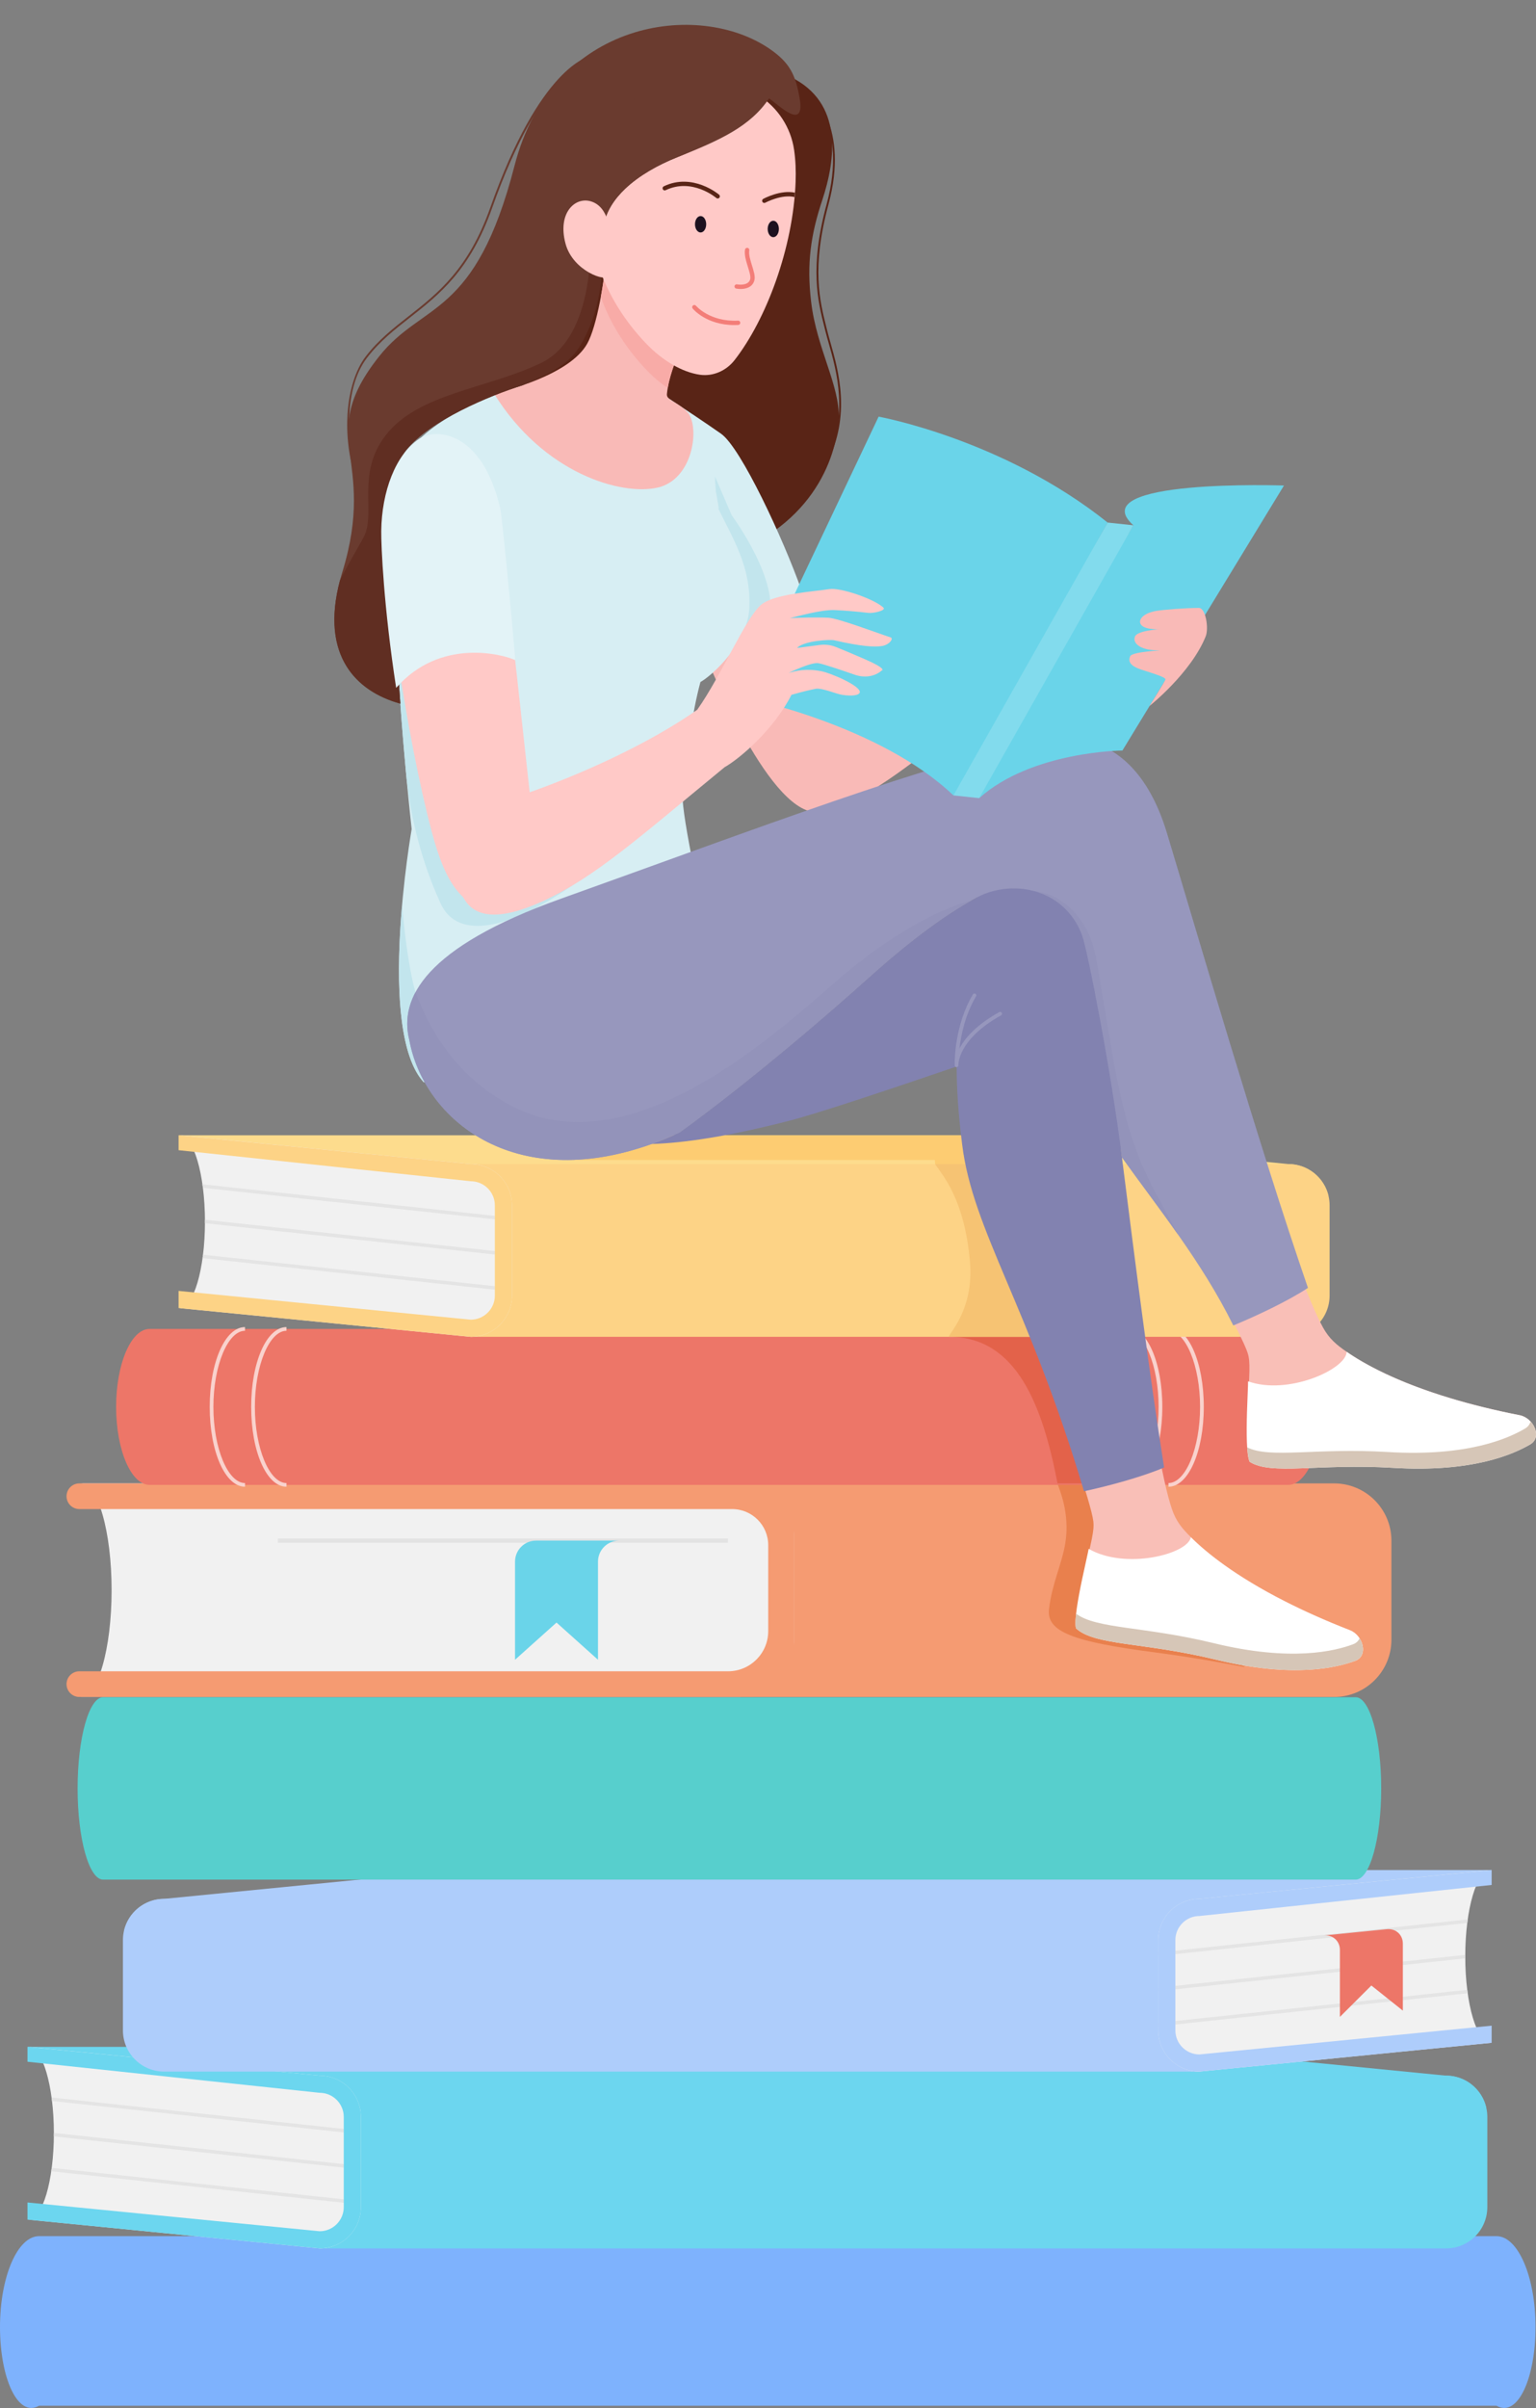 <?xml version="1.0" encoding="UTF-8"?><svg xmlns="http://www.w3.org/2000/svg" xmlns:xlink="http://www.w3.org/1999/xlink" height="1221.5" preserveAspectRatio="xMidYMid meet" version="1.0" viewBox="0.0 -12.6 779.4 1221.5" width="779.4" zoomAndPan="magnify"><rect x="0.0" y="-12.6" width="779.4" height="1221.5" fill="#808080" stroke="none"/><defs><clipPath id="a"><path d="M 0 1121 L 779.422 1121 L 779.422 1208.852 L 0 1208.852 Z M 0 1121"/></clipPath><clipPath id="b"><path d="M 606 609 L 779.422 609 L 779.422 732 L 606 732 Z M 606 609"/></clipPath><clipPath id="c"><path d="M 632 673 L 779.422 673 L 779.422 733 L 632 733 Z M 632 673"/></clipPath><clipPath id="d"><path d="M 632 708 L 779.422 708 L 779.422 733 L 632 733 Z M 632 708"/></clipPath></defs><g><g><path d="M 419.777 221.988 L 418.938 221.566 C 430.809 197.82 424.602 175.941 420.492 161.461 C 419.902 159.379 419.344 157.41 418.902 155.648 L 418.445 153.82 C 414.996 140.191 410.707 123.211 419.477 90.879 C 425.004 70.5 422.422 56.648 419.281 48.629 C 415.883 39.941 411.117 36.02 411.07 35.98 L 411.66 35.25 C 411.855 35.41 431.129 51.512 420.383 91.129 C 411.68 123.219 415.938 140.059 419.355 153.59 L 419.816 155.422 C 420.25 157.172 420.809 159.129 421.398 161.211 C 425.547 175.828 431.812 197.922 419.777 221.988" fill="#592416"/></g><g clip-path="url(#a)"><path d="M 759.371 1121.711 L 19.793 1121.711 C 8.859 1121.711 0 1142.359 0 1167.84 C 0 1193.32 8.859 1213.969 19.793 1207.73 L 759.371 1207.73 C 770.305 1213.969 779.164 1193.32 779.164 1167.84 C 779.164 1142.359 770.305 1121.711 759.371 1121.711" fill="#7eb2fd"/></g><g><path d="M 585.504 1025.68 L 733.758 1040.289 C 743.707 1040.289 752.016 1047.23 754.148 1056.531 L 745.055 1056.531 C 743.211 1052.109 738.844 1048.988 733.758 1048.988 L 709.422 1046.441 L 194.09 1047.59 L 30.984 1032.98 L 13.945 1025.68 L 585.504 1025.68" fill="#6cd6ef"/></g><g><path d="M 162.195 1127.918 L 733.758 1127.918 C 745.32 1127.918 754.695 1118.551 754.695 1106.988 L 754.695 1061.219 C 754.695 1049.66 745.32 1040.289 733.758 1040.289 L 162.195 1040.289 L 162.195 1127.918" fill="#6cd6ef"/></g><g><path d="M 27.336 1069.5 C 27.336 1045.301 21.512 1025.68 14.324 1025.68 L 162.195 1040.289 C 173.762 1040.289 183.133 1049.66 183.133 1061.219 L 183.133 1106.988 C 183.133 1118.551 173.762 1127.918 162.195 1127.918 L 14.324 1113.32 C 21.512 1113.32 27.336 1093.699 27.336 1069.5" fill="#f1f1f1"/></g><g><path d="M 179.312 1067.859 L 26.168 1051.371 C 26.246 1051.961 26.324 1052.551 26.395 1053.148 L 179.129 1069.59 L 179.312 1067.859" fill="#e4e4e4"/></g><g><path d="M 179.312 1085.699 L 27.332 1069.34 L 27.336 1069.5 C 27.336 1070.031 27.328 1070.559 27.32 1071.09 L 179.129 1087.441 L 179.312 1085.699" fill="#e4e4e4"/></g><g><path d="M 179.312 1103.551 L 26.242 1087.07 C 26.168 1087.648 26.09 1088.219 26.008 1088.789 L 179.129 1105.281 L 179.312 1103.551" fill="#e4e4e4"/></g><g><path d="M 174.43 1106.988 L 174.43 1061.219 C 174.43 1054.48 168.941 1048.988 162.195 1048.988 L 13.945 1033.238 L 13.945 1025.68 L 162.195 1040.289 C 173.762 1040.289 183.133 1049.66 183.133 1061.219 L 183.133 1106.988 C 183.133 1118.551 173.762 1127.918 162.195 1127.918 L 13.945 1113.32 L 13.945 1104.621 L 162.195 1119.219 C 168.941 1119.219 174.43 1113.73 174.43 1106.988" fill="#6cd6ef"/></g><g><path d="M 231.566 936 L 83.312 950.609 C 73.363 950.609 65.055 957.555 62.922 966.855 L 72.016 966.855 C 73.859 962.43 78.227 959.309 83.312 959.309 L 107.648 956.762 L 576.75 957.91 L 739.855 943.305 L 756.895 936 L 231.566 936" fill="#aecdfb"/></g><g><path d="M 609.152 1038.238 L 83.312 1038.238 C 71.75 1038.238 62.375 1028.871 62.375 1017.309 L 62.375 971.543 C 62.375 959.98 71.75 950.609 83.312 950.609 L 609.152 950.609 L 609.152 1038.238" fill="#aecdfb"/></g><g><path d="M 743.504 979.82 C 743.504 955.621 749.328 936 756.516 936 L 608.641 950.609 C 597.078 950.609 587.703 959.98 587.703 971.543 L 587.703 1017.309 C 587.703 1028.871 597.078 1038.238 608.641 1038.238 L 756.516 1023.641 C 749.328 1023.641 743.504 1004.02 743.504 979.82" fill="#f1f1f1"/></g><g><path d="M 744.758 961.051 L 587.703 977.832 L 587.703 979.582 L 744.52 962.828 C 744.594 962.227 744.676 961.637 744.758 961.051" fill="#e4e4e4"/></g><g><path d="M 743.504 979.82 C 743.504 979.555 743.512 979.293 743.512 979.027 L 587.703 995.676 L 587.703 997.426 L 743.512 980.777 C 743.512 980.461 743.504 980.141 743.504 979.82" fill="#e4e4e4"/></g><g><path d="M 744.516 996.766 L 587.703 1013.52 L 587.703 1015.27 L 744.742 998.492 C 744.664 997.922 744.586 997.348 744.516 996.766" fill="#e4e4e4"/></g><g><path d="M 596.406 1017.309 L 596.406 971.543 C 596.406 964.797 601.895 959.309 608.641 959.309 L 756.895 943.559 L 756.895 936 L 608.641 950.609 C 597.078 950.609 587.703 959.98 587.703 971.543 L 587.703 1017.309 C 587.703 1028.871 597.078 1038.238 608.641 1038.238 L 756.895 1023.641 L 756.895 1014.941 L 608.641 1029.539 C 601.895 1029.539 596.406 1024.051 596.406 1017.309" fill="#aecdfb"/></g><g><path d="M 687.91 848.332 L 52.316 848.332 C 45.172 848.332 39.375 869.043 39.375 894.59 C 39.375 920.141 45.172 940.852 52.316 940.852 L 687.91 940.852 C 695.059 940.852 700.852 920.141 700.852 894.59 C 700.852 869.043 695.059 848.332 687.91 848.332" fill="#57cfcd"/></g><g><path d="M 159.262 848.199 L 676.973 848.199 C 693.023 848.199 706.039 835.184 706.039 819.133 L 706.039 768.938 C 706.039 752.883 693.023 739.867 676.973 739.867 L 159.262 739.867 L 159.262 848.199" fill="#f59b72"/></g><g><path d="M 631.621 833.055 C 631.621 833.055 609.816 828.688 586.094 825.602 C 544.703 820.223 530.957 815.199 532.285 803.664 C 533.781 790.73 538.84 780.777 540.566 770.141 C 543.047 754.828 537.383 742.648 536.836 740.621 L 574.727 740.621 L 586.922 787.523 L 631.621 833.055" fill="#e9804d"/></g><g><path d="M 56.629 794.035 C 56.629 764.121 49.617 739.867 40.965 739.867 L 377.289 739.867 C 391.398 739.867 402.836 751.309 402.836 765.418 L 402.836 820.324 C 402.836 835.719 390.355 848.199 374.965 848.199 L 40.965 848.199 C 49.617 848.199 56.629 823.949 56.629 794.035" fill="#f1f1f1"/></g><g><path d="M 389.816 814.789 L 389.816 771.207 C 389.816 761.09 381.613 752.891 371.5 752.891 L 40.27 752.891 C 36.672 752.891 33.758 749.977 33.758 746.379 C 33.758 742.785 36.672 739.867 40.27 739.867 L 381.898 739.867 C 393.465 739.867 402.836 749.242 402.836 760.805 L 402.836 827.262 C 402.836 838.824 393.465 848.199 381.898 848.199 L 40.27 848.199 C 36.672 848.199 33.758 845.285 33.758 841.688 C 33.758 838.094 36.672 835.176 40.27 835.176 L 369.43 835.176 C 380.688 835.176 389.816 826.051 389.816 814.789" fill="#f59b72"/></g><g><path d="M 356.523 316.164 C 356.523 316.164 386.121 393.137 411.363 399.055 C 436.605 404.973 514.152 330.559 514.152 330.559 L 389.555 295.504 L 356.523 316.164" fill="#f9bab7"/></g><g><path d="M 401.039 26.371 C 428.047 39.41 424.078 68.27 417.18 89.078 C 411.41 106.469 409.27 121 411.574 140.461 C 414.387 164.199 426.293 183.289 425.562 199.578 C 424.629 220.383 411.281 256.703 362.234 271.293 C 329.172 281.129 288.41 251.645 262.023 241.562 C 181.723 210.879 268.59 156.422 293.984 118.309 C 315.332 86.281 326.531 26.109 370.871 19.102 C 392.172 15.73 386.883 21.27 401.039 26.371" fill="#592416"/></g><g><path d="M 399.797 277.883 C 394.293 285.664 380.156 291.898 351.992 298.297 L 346.113 322.84 L 409.625 307.367 C 409.625 307.367 405.641 294.414 399.797 277.883" fill="#f9bab7"/></g><g><path d="M 406.73 286.914 C 397.504 260.824 375.992 214.48 365.855 207.391 C 350.328 196.52 325.266 180.328 325.266 180.328 L 345.059 323.094 L 346.113 322.84 L 356.441 309.887 C 384.605 303.484 401.227 294.695 406.73 286.914" fill="#d7eef3"/></g><g><path d="M 362.762 229.035 L 366.242 292.816 L 363.148 317.941 C 363.148 317.941 383.359 320.332 389.82 301.707 C 396.395 282.766 371.27 248.746 371.27 248.746 L 362.762 229.035" fill="#c2e5ed"/></g><g><path d="M 653.711 661.504 L 75.895 661.504 C 66.52 661.504 58.922 679.215 58.922 701.062 C 58.922 722.91 66.52 740.621 75.895 740.621 L 653.711 740.621 C 663.086 740.621 670.684 722.91 670.684 701.062 C 670.684 679.215 663.086 661.504 653.711 661.504" fill="#ed7668"/></g><g><path d="M 574.531 739.867 L 536.621 739.867 C 528.996 700.305 515.809 665.617 481.871 665.527 L 555.199 665.527 L 574.531 739.867 M 481.871 665.527 L 481.586 665.527 C 481.633 665.527 481.684 665.527 481.73 665.527 C 481.777 665.527 481.824 665.527 481.871 665.527" fill="#e3624a"/></g><g><path d="M 124.32 741.562 C 114.273 741.562 106.406 723.773 106.406 701.062 C 106.406 678.355 114.273 660.566 124.32 660.566 L 124.32 662.445 C 115.629 662.445 108.285 680.129 108.285 701.062 C 108.285 721.996 115.629 739.684 124.32 739.684 L 124.32 741.562" fill="#f9d2cd"/></g><g><path d="M 145.363 741.562 C 135.316 741.562 127.449 723.773 127.449 701.062 C 127.449 678.355 135.316 660.566 145.363 660.566 L 145.363 662.445 C 136.672 662.445 129.328 680.129 129.328 701.062 C 129.328 721.996 136.672 739.684 145.363 739.684 L 145.363 741.562" fill="#f9d2cd"/></g><g><path d="M 592.914 741.562 L 592.914 739.684 C 601.605 739.684 608.945 721.996 608.945 701.062 C 608.945 680.129 601.605 662.445 592.914 662.445 L 592.914 660.566 C 602.961 660.566 610.828 678.355 610.828 701.062 C 610.828 723.773 602.961 741.562 592.914 741.562" fill="#f9d2cd"/></g><g><path d="M 571.871 741.562 L 571.871 739.684 C 580.562 739.684 587.902 721.996 587.902 701.062 C 587.902 680.129 580.562 662.445 571.871 662.445 L 571.871 660.566 C 581.918 660.566 589.785 678.355 589.785 701.062 C 589.785 723.773 581.918 741.562 571.871 741.562" fill="#f9d2cd"/></g><g><path d="M 505.473 563.285 L 653.727 577.891 C 663.676 577.891 671.984 584.836 674.117 594.137 L 665.023 594.137 C 663.18 589.711 658.812 586.594 653.727 586.594 L 629.391 584.047 L 270.758 585.191 L 107.652 570.586 L 90.613 563.285 L 505.473 563.285" fill="#fddc8d"/></g><g><path d="M 531.633 577.891 L 474.48 577.891 C 474.383 576.562 474.344 575.812 474.344 575.812 L 285.898 575.812 C 285.898 575.812 288.762 570.598 292.852 563.285 L 505.473 563.285 L 524.613 565.168 L 531.633 577.891" fill="#fdcc72"/></g><g><path d="M 238.863 665.527 L 653.727 665.527 C 665.289 665.527 674.664 656.152 674.664 644.59 L 674.664 598.828 C 674.664 587.262 665.289 577.891 653.727 577.891 L 238.863 577.891 L 238.863 665.527" fill="#fdd386"/></g><g><path d="M 554.156 661.504 L 534.094 584.352 L 533.113 580.578 L 531.633 577.891 L 474.48 577.891 C 478.48 583.891 489.242 595.48 492.141 626.934 C 494.461 652.145 480.922 664.172 481.586 665.527 L 555.199 665.527 L 554.156 661.504" fill="#f6c373"/></g><g><path d="M 104 607.102 C 104 582.902 98.176 563.285 90.992 563.285 L 238.863 577.891 C 250.426 577.891 259.801 587.262 259.801 598.828 L 259.801 644.59 C 259.801 656.152 250.426 665.527 238.863 665.527 L 90.992 650.922 C 98.176 650.922 104 631.305 104 607.102" fill="#f1f1f1"/></g><g><path d="M 253.113 606.133 L 102.965 589.926 C 102.887 589.328 102.809 588.738 102.723 588.152 L 253.297 604.402 L 253.113 606.133" fill="#e4e4e4"/></g><g><path d="M 253.113 623.977 L 103.996 607.883 C 103.996 607.621 104 607.363 104 607.102 C 104 606.777 103.996 606.457 103.992 606.133 L 253.297 622.246 L 253.113 623.977" fill="#e4e4e4"/></g><g><path d="M 253.113 641.82 L 102.785 625.598 C 102.863 625.027 102.941 624.453 103.012 623.871 L 253.297 640.09 L 253.113 641.82" fill="#e4e4e4"/></g><g><path d="M 251.098 644.59 L 251.098 598.828 C 251.098 592.082 245.609 586.594 238.863 586.594 L 90.613 570.844 L 90.613 563.285 L 238.863 577.891 C 250.426 577.891 259.801 587.262 259.801 598.828 L 259.801 644.59 C 259.801 656.152 250.426 665.527 238.863 665.527 L 90.613 650.922 L 90.613 642.219 L 238.863 656.824 C 245.609 656.824 251.098 651.336 251.098 644.59" fill="#fdd386"/></g><g clip-path="url(#b)"><path d="M 671.324 660.781 C 663.645 646.898 653.945 617.094 649.531 609.812 C 640.586 618.656 618.273 606.633 606.395 618.145 C 609.039 628.148 630.477 664.926 633.176 673.992 C 634.52 678.496 634.023 683.363 633.004 703.859 C 632.664 710.645 632.27 727.957 644.629 730.273 C 655.316 732.281 665.898 728.602 703.621 730.906 C 744.27 733.387 768.25 724.938 776.523 720.023 C 782.684 716.367 778.148 706.66 771.117 705.277 C 721.656 695.57 695.398 681.5 683.32 673.117 C 677.984 669.414 674.465 666.465 671.324 660.781" fill="#f9bfb7"/></g><g clip-path="url(#c)"><path d="M 633.293 688.078 C 633.336 689.887 632.965 696.441 632.746 703.852 C 632.457 713.82 632.445 725.332 634.094 728.91 C 645.184 735.938 669.059 729.672 706.777 731.973 C 747.43 734.453 768.25 724.938 776.523 720.023 C 782.684 716.367 778.148 706.66 771.117 705.277 C 757.871 702.68 746.289 699.766 736.199 696.734 C 708.609 688.441 692.164 679.254 683.32 673.117 C 683.094 682.027 653.406 695.34 633.293 688.078" fill="#fff"/></g><g clip-path="url(#d)"><path d="M 776.617 708.465 C 776.266 709.863 775.41 711.109 773.914 712 C 765.645 716.91 744.82 726.426 704.172 723.945 C 667.883 721.73 644.441 727.414 632.84 721.59 C 633.059 724.867 633.445 727.504 634.094 728.91 C 645.184 735.938 669.059 729.672 706.777 731.973 C 747.43 734.453 768.25 724.938 776.523 720.023 C 780.801 717.484 779.914 712.027 776.617 708.465" fill="#d6c6b7"/></g><g><path d="M 208.891 214.242 C 226.273 194.371 258.969 184.441 273.566 180.398 C 273.641 180.621 273.414 180.23 273.566 180.398 C 329.113 243.395 345.473 237.832 339.266 200.578 C 339.027 199.16 352.168 219.766 363.789 243.973 C 371.723 260.5 381.078 274.348 380.238 295.504 C 379.516 313.758 361.418 329.996 355.406 333.375 C 351.062 349.516 348.578 369.316 346.406 390.492 C 345.688 401.754 357.711 451.898 357.891 461.336 C 306.566 501.48 237.449 506.656 215.098 536.457 C 190.887 510.379 208.891 407.941 208.891 407.941 C 208.891 407.941 189.387 236.531 208.891 214.242" fill="#d7eef3"/></g><g><path d="M 210.855 490.691 C 210.855 490.691 207.043 479.984 204.004 446.77 C 201.227 478.656 200.734 520.988 215.098 536.457 C 218.219 532.293 222.285 528.621 227.059 525.254 L 210.855 490.691" fill="#c2e5ed"/></g><g><path d="M 205.941 378.574 C 207.902 399.977 213.031 420.98 221.402 440.777 C 222.57 443.543 223.613 445.84 224.41 447.297 C 235.586 467.785 272.836 456.609 324.984 408.188 C 377.137 359.762 274.699 417.5 274.699 417.5 L 235.586 370.938 L 213.234 298.297 L 200.676 299.059 C 201.648 327.602 204.004 357.387 205.941 378.574" fill="#c2e5ed"/></g><g><path d="M 364.719 245.215 C 364.551 244.703 360.684 214.176 350.129 200.52 C 343.441 191.859 311.016 254.527 311.016 254.527 L 331.195 268.496 L 364.719 245.215" fill="#d7eef3"/></g><g><path d="M 250.668 187.031 C 255.168 185.988 288.977 177.859 297.98 161.711 C 302.73 153.199 306.98 130.359 308.223 111.121 C 315.594 126.148 316.824 156.461 342.703 170.648 C 339.906 178.191 338.82 183.121 338.41 187.281 C 338.07 190.75 344.207 191.148 349.234 196.949 C 355.031 204.68 351.684 230.625 333.691 234.738 C 315.266 238.949 275.812 227.641 250.668 187.031" fill="#f9bab7"/></g><g><path d="M 308.223 111.121 C 307.652 119.93 306.449 129.488 304.859 138.09 C 308.16 147.391 314.977 161.551 328.523 175.578 C 331.719 178.891 335.211 181.82 338.824 184.23 C 339.422 180.68 340.555 176.441 342.703 170.648 C 316.824 156.461 315.594 126.148 308.223 111.121" fill="#f8aba7"/></g><g><path d="M 384.977 35.801 L 384.844 35.719 C 375.324 50 365.031 58.648 343.922 67.039 C 333.715 71.09 324.172 76.539 317.195 83.172 C 311.613 88.48 307.684 94.551 306.426 101.289 C 306.258 102.172 306.121 103.07 306.051 103.98 C 306.047 104.039 305.805 104.602 305.441 105.422 C 304.25 108.121 301.691 113.672 301.578 113.77 C 301.578 114.359 305.324 138.328 328.109 161.922 C 336.168 170.27 346.074 176.211 355.195 177.5 C 361.898 178.441 368.555 175.422 372.719 170.09 C 388.766 149.531 402.473 113.219 403.703 79.699 C 403.914 74.02 403.688 68.578 402.953 63.488 C 401.312 52.078 394.695 41.988 384.977 35.801" fill="#ffc9c7"/></g><g><path d="M 405.695 36.93 C 403.617 25.238 400.668 19.16 390.602 12.23 C 354.527 -12.609 280.195 -2.801 261.09 71.422 C 241.109 149.031 214.633 140.25 192.48 168.059 C 159.355 209.645 191.773 218.805 173.684 277.672 C 161.156 318.441 179.793 337.914 203.141 344.328 C 199.477 293.078 195.199 229.492 206.094 215.727 C 217.891 200.828 248.637 187.98 265.051 182.891 C 275.773 178.43 285.164 172.23 291.066 162.719 C 301.73 145.551 302.164 127.109 301.828 118.488 C 301.734 116.031 301.578 114.359 301.578 113.77 C 301.691 113.672 304.25 108.121 305.441 105.422 C 305.805 104.602 306.047 104.039 306.051 103.98 C 306.121 103.07 306.258 102.172 306.426 101.289 C 307.684 94.551 311.613 88.48 317.195 83.172 C 324.172 76.539 333.715 71.09 343.922 67.039 C 365.031 58.648 380.715 51.609 390.234 37.328 C 394.559 40.07 408.859 54.73 405.695 36.93" fill="#6a3b2f"/></g><g><path d="M 299.531 109.359 C 299.531 109.359 302.016 158.199 274.699 171.441 C 247.383 184.68 212.199 186.75 195.645 208.281 C 180.504 227.961 191.094 247.598 184.469 260.012 C 182.02 264.605 177.188 272.492 172.492 281.859 C 162.473 319.777 180.609 338.137 203.141 344.328 C 199.477 293.078 195.199 229.492 206.094 215.727 C 217.891 200.828 248.637 187.98 265.051 182.891 C 275.773 178.43 288.035 173 293.938 163.488 C 304.602 146.32 305.645 127.641 305.312 119.031 C 305.219 116.559 305.059 114.898 305.059 114.301 C 305.125 114.25 302.492 111.91 303.434 109.859 L 299.531 109.359" fill="#602e22"/></g><g><path d="M 321.91 37.828 L 321.719 37.809 L 321.871 37.891 Z M 321.91 37.828" fill="#1b2e52"/></g><g><path d="M 308.215 127.25 L 309.91 110.719 C 309.855 104.91 308.977 92.191 299.715 89.5 C 291.703 87.172 282.777 95.512 286.969 111.039 C 290.762 125.102 307.996 130.59 308.215 127.25" fill="#ffc9c7"/></g><g><path d="M 375.809 134 C 375.074 134 374.332 133.93 373.598 133.801 C 373 133.699 372.602 133.129 372.703 132.539 C 372.805 131.941 373.375 131.539 373.969 131.641 C 376.227 132.031 380.191 131.871 380.719 128.789 C 380.949 127.449 380.215 125.078 379.504 122.789 C 378.562 119.75 377.59 116.609 378.035 114.02 C 378.141 113.422 378.715 113.02 379.301 113.121 C 379.898 113.219 380.301 113.789 380.195 114.391 C 379.84 116.461 380.734 119.352 381.598 122.141 C 382.422 124.789 383.199 127.301 382.879 129.172 C 382.289 132.602 379.176 134 375.809 134" fill="#f37d78"/></g><g><path d="M 336.781 83.871 C 337.078 84.02 337.441 84.039 337.77 83.879 C 351.195 77.422 363.344 87.719 363.465 87.82 C 363.93 88.219 364.613 88.172 365.012 87.711 C 365.406 87.25 365.355 86.559 364.898 86.16 C 364.766 86.051 351.523 74.828 336.816 81.91 C 336.273 82.172 336.043 82.82 336.305 83.371 C 336.41 83.59 336.582 83.762 336.781 83.871" fill="#592416"/></g><g><path d="M 388.34 90.211 C 388.004 90.391 387.617 90.379 387.305 90.219 C 387.117 90.121 386.957 89.969 386.852 89.77 C 386.562 89.238 386.758 88.57 387.289 88.281 C 387.707 88.059 396.105 83.559 403.367 85.141 C 403.309 85.879 403.246 86.609 403.172 87.359 C 396.648 85.781 388.434 90.16 388.34 90.211" fill="#592416"/></g><g><path d="M 358.336 101.16 C 358.336 103.461 357.062 105.328 355.492 105.328 C 353.926 105.328 352.652 103.461 352.652 101.16 C 352.652 98.859 353.926 97 355.492 97 C 357.062 97 358.336 98.859 358.336 101.16" fill="#1d111f"/></g><g><path d="M 395.223 103.539 C 395.223 105.84 393.949 107.711 392.383 107.711 C 390.812 107.711 389.539 105.84 389.539 103.539 C 389.539 101.238 390.812 99.379 392.383 99.379 C 393.949 99.379 395.223 101.238 395.223 103.539" fill="#1d111f"/></g><g><path d="M 372.586 152.289 C 358.5 152.289 351.762 144.262 351.473 143.898 C 351.09 143.43 351.156 142.75 351.625 142.359 C 352.09 141.98 352.781 142.051 353.168 142.512 C 353.234 142.59 360.18 150.77 374.477 150.051 C 375.082 149.969 375.594 150.48 375.629 151.078 C 375.66 151.691 375.195 152.211 374.59 152.238 C 373.906 152.27 373.238 152.289 372.586 152.289" fill="#f37d78"/></g><g><path d="M 255.172 272.562 C 247.188 225.832 221.852 224.91 213.672 230.566 C 202.379 238.367 196.02 256.391 196.113 275.324 C 196.156 284.637 205.859 359.766 219.117 409.43 C 225.941 435.004 234.551 450.574 257.316 450.16 C 265.344 450.012 290.012 433.605 304.91 421.188 C 314.871 412.887 272.73 424.668 270.145 401.734 C 266.047 365.41 258.406 291.488 255.172 272.562" fill="#ffc9c7"/></g><g><path d="M 261.453 322.266 C 258.883 291.141 254.551 248.375 253.867 245.445 C 244.512 205.391 220.809 204.551 212.695 209.969 C 200.676 217.992 193.676 236.859 193.453 256.793 C 193.367 264.383 194.742 295.652 201.023 336.34 C 223.375 310.68 255.438 319.383 261.453 322.266" fill="#e3f3f7"/></g><g><path d="M 594.668 752.918 C 589.566 737.895 585.289 706.844 582.234 698.898 C 571.863 706.023 552.027 690.242 538.301 699.473 C 539.133 709.785 553.73 749.773 554.789 759.172 C 555.312 763.844 553.965 768.547 549.336 788.539 C 547.801 795.16 544.352 812.129 556.105 816.598 C 566.273 820.461 577.34 818.711 614.059 827.645 C 653.629 837.273 678.727 833.199 687.734 829.828 C 694.445 827.316 691.695 816.961 685.023 814.359 C 638.055 796.059 614.703 777.566 604.293 767.18 C 599.695 762.59 596.758 759.07 594.668 752.918" fill="#f9bfb7"/></g><g><path d="M 552.41 773.062 C 552.133 774.848 550.609 781.234 549.086 788.488 C 547.035 798.246 544.988 809.578 545.98 813.387 C 555.652 822.27 580.258 820.32 616.977 829.258 C 656.547 838.887 678.727 833.199 687.734 829.828 C 694.445 827.316 691.695 816.961 685.023 814.359 C 672.445 809.457 661.562 804.543 652.164 799.773 C 626.477 786.734 611.914 774.785 604.293 767.18 C 602.496 775.91 570.922 783.762 552.41 773.062" fill="#fff"/></g><g><path d="M 689.871 818.469 C 689.281 819.781 688.219 820.855 686.59 821.465 C 677.578 824.84 655.402 830.523 615.828 820.895 C 580.504 812.297 556.43 813.746 546.039 805.965 C 545.676 809.227 545.59 811.891 545.98 813.387 C 555.652 822.27 580.258 820.32 616.977 829.254 C 656.547 838.887 678.727 833.199 687.734 829.828 C 692.398 828.082 692.484 822.555 689.871 818.469" fill="#d6c6b7"/></g><g><path d="M 663.688 640.691 C 638.703 568.355 606.898 458.879 592.145 410.012 C 572.941 346.398 525.758 364.039 525.367 364.242 C 476.227 372.512 381.406 408.672 284.434 443.352 C 215.527 467.996 202.434 493.863 207.688 514.871 C 214.938 554.938 260.395 592.902 330.699 567.699 C 335.312 566.047 340.035 564.113 344.855 561.898 C 351.977 556.805 389.098 529.746 442.07 482.293 C 465.055 461.703 482.668 449.664 495.77 442.652 C 510.352 438.754 526.105 443.129 526.105 443.129 C 539.695 449.145 563.586 529.234 569.297 574.484 C 587.641 600.133 609.887 627.551 625.801 659.754 C 637.375 655 653.441 647.434 663.688 640.691" fill="#9797bd"/></g><g><path d="M 576.113 569.602 C 565.871 541.355 562.145 504.727 555.938 472.441 C 551.055 447.055 531.414 437.984 521.172 439.539 C 534.949 450.383 563.793 530.879 569.297 574.484 C 578.266 587.023 588.16 599.988 597.801 613.727 C 586.359 591.953 581.844 585.398 576.113 569.602" fill="#9393ba"/></g><g><path d="M 549.207 462.293 C 541.863 441.379 519.621 433.559 500.312 440.555 C 498.688 441.145 497.156 441.836 495.77 442.652 C 482.668 449.664 465.055 461.703 442.07 482.293 C 389.098 529.746 351.977 556.805 344.855 561.898 C 340.035 564.113 335.312 566.047 330.699 567.699 C 347.027 567.203 369.52 563.902 400.93 555.797 C 414.922 552.188 451.086 540.125 485.43 528.379 C 485.496 539.852 486.145 551.398 488.227 568.059 C 493.688 611.809 521.902 649.375 550.047 743.855 C 562.277 741.223 579.43 736.617 590.703 731.797 C 583.484 686.645 575.609 624.496 569.297 574.484 C 563.586 529.234 551.91 469.992 549.207 462.293" fill="#8282b0"/></g><g><path d="M 445.832 198.75 C 445.832 198.75 509.113 210.148 562.043 252.469 C 562.043 252.469 491.953 380.629 483.793 390.879 C 446.395 355.211 378.242 341.359 378.242 341.359 L 445.832 198.75" fill="#6ad4e9"/></g><g><path d="M 651.52 233.676 C 651.52 233.676 548.578 230.113 575.105 253.859 C 575.105 253.859 503.992 372.84 496.855 392.266 C 523.527 368.41 569.535 368.105 569.535 368.105 L 651.52 233.676" fill="#6ad4e9"/></g><g><path d="M 562.043 252.469 L 575.105 253.859 L 496.855 392.266 L 483.793 390.879 L 562.043 252.469" fill="#82dbed"/></g><g><path d="M 451.902 310.723 C 445.289 308.578 425.449 301.023 420.301 300.754 C 415.16 300.484 406.238 300.695 400.832 300.934 C 403.801 300.262 416.828 296.566 423.414 296.863 C 428.906 297.109 434.871 297.621 440.887 298.312 C 442.895 298.539 449.914 297.148 448.215 295.578 C 443.355 291.086 426.273 285.324 420.793 286.223 C 413.02 287.496 393.141 288.59 386.387 294.031 C 378.426 300.438 366.145 330.004 353.793 347.426 C 330.879 363.566 296.641 379.82 264.168 390.902 C 243.828 397.844 223.676 426.277 236.277 444.566 C 241.52 452.176 252.762 454.852 275.238 444.621 C 301.961 432.461 324.551 411.973 367.664 376.578 C 375.254 372.305 392.695 357.5 401.605 339.852 C 403.266 339.406 408.133 337.953 413.812 336.809 C 416.906 336.188 424.164 339.355 427.23 339.844 C 432.734 340.727 436.098 339.98 436.281 338.547 C 436.695 335.324 421.758 328.859 416.734 327.879 C 408.848 326.336 403.879 327.715 400.199 328.734 C 400.199 328.734 411.516 323.176 415.281 323.809 C 418.113 324.285 428.645 327.898 433.664 329.648 C 436.637 330.684 439.879 330.906 442.898 329.996 C 444.438 329.531 446.023 328.77 447.387 327.535 C 447.387 327.535 450.672 326.949 438.797 321.762 C 432.32 318.934 427.363 316.887 424.195 315.613 C 421.594 314.566 418.773 314.203 415.992 314.566 L 404.43 316.074 C 404.59 315.934 404.742 315.781 404.91 315.645 C 408.695 312.465 421.02 311.656 423.383 312.199 C 436.742 315.277 443.594 315.742 447.57 315.09 C 451.27 314.484 453.594 311.27 451.902 310.723" fill="#ffc9c7"/></g><g><path d="M 611.812 310.16 C 613.441 306.086 611.793 295.773 608.355 295.77 C 601.57 295.762 590.289 296.688 586.793 297.27 C 578.801 298.602 576.516 303.172 580.133 305.266 C 583.75 307.359 591.363 306.406 591.363 306.406 C 591.363 306.406 577.469 306.785 575.945 310.215 C 574.422 313.641 578.801 317.258 586.984 317.258 C 593.648 317.258 574.613 317.637 573.469 320.301 C 572.328 322.969 573.469 325.25 579.371 327.156 C 585.273 329.059 591.742 330.961 591.363 332.105 C 590.98 333.246 583.254 345.547 583.254 345.547 C 583.254 345.547 604.363 328.785 611.812 310.16" fill="#f9bab7"/></g><g><path d="M 369.387 769.973 L 140.969 769.973 L 140.969 767.801 L 369.387 767.801 L 369.387 769.973" fill="#e3e3e3"/></g><g><path d="M 272.008 768.887 C 266.117 768.887 261.34 773.664 261.34 779.555 L 261.34 829.324 L 282.387 810.453 L 303.434 829.324 L 303.434 779.555 C 303.434 773.664 308.211 768.887 314.102 768.887 L 272.008 768.887" fill="#6ad4e9"/></g><g><path d="M 703.738 965.992 C 708.211 965.543 711.836 968.812 711.836 973.289 L 711.836 1007.309 L 695.863 994.566 L 679.891 1010.5 L 679.891 976.484 C 679.891 972.004 676.266 968.738 671.793 969.184 L 698.684 966.496 L 703.738 965.992" fill="#ed7668"/></g><g><path d="M 485.367 528.738 C 484.875 528.738 484.461 528.355 484.43 527.859 C 484.43 527.816 484.422 527.703 484.426 527.527 C 484.395 524.918 484.555 507.117 493.668 491.828 C 493.934 491.383 494.512 491.234 494.957 491.5 C 495.402 491.77 495.547 492.344 495.281 492.789 C 489.824 501.941 487.68 512.242 486.84 519.281 C 489.527 514.152 495.184 507.379 507.055 500.801 C 507.512 500.547 508.082 500.711 508.336 501.168 C 508.586 501.621 508.422 502.191 507.969 502.445 C 496.398 508.855 491.121 515.41 488.734 519.777 C 486.496 523.879 486.312 526.867 486.305 527.582 C 486.309 527.699 486.309 527.766 486.309 527.777 C 486.32 528.289 485.922 528.715 485.41 528.738 L 485.367 528.738" fill="#9797bd"/></g><g><path d="M 259.797 548.496 C 233.422 534.797 218.859 512.398 210.855 490.691 C 206.301 499.188 205.805 507.344 207.688 514.871 C 214.938 554.938 260.395 592.902 330.699 567.699 C 335.312 566.047 340.035 564.113 344.855 561.898 C 351.977 556.805 389.098 529.746 442.07 482.293 C 463.594 463.012 480.402 451.234 493.211 444.055 C 473.582 449.266 450.355 463.66 431.148 479.375 C 403.832 501.727 324.363 582.02 259.797 548.496" fill="#9393ba"/></g><g><path d="M 182.996 237.629 C 176.398 221.133 175.742 206.57 176.355 197.25 C 177.133 185.41 180.48 174.84 185.547 168.262 C 192 159.859 199.445 154.02 207.324 147.828 C 222.273 136.09 237.738 123.949 248.801 92.641 C 274.055 21.191 298.426 16.148 299.449 15.969 L 299.613 16.898 C 299.367 16.941 274.707 22.172 249.688 92.961 C 238.531 124.52 222.961 136.75 207.902 148.57 C 200.07 154.719 192.676 160.531 186.289 168.828 C 173.559 185.379 175.539 216.453 183.871 237.281 L 182.996 237.629" fill="#6a3b2f"/></g></g></svg>